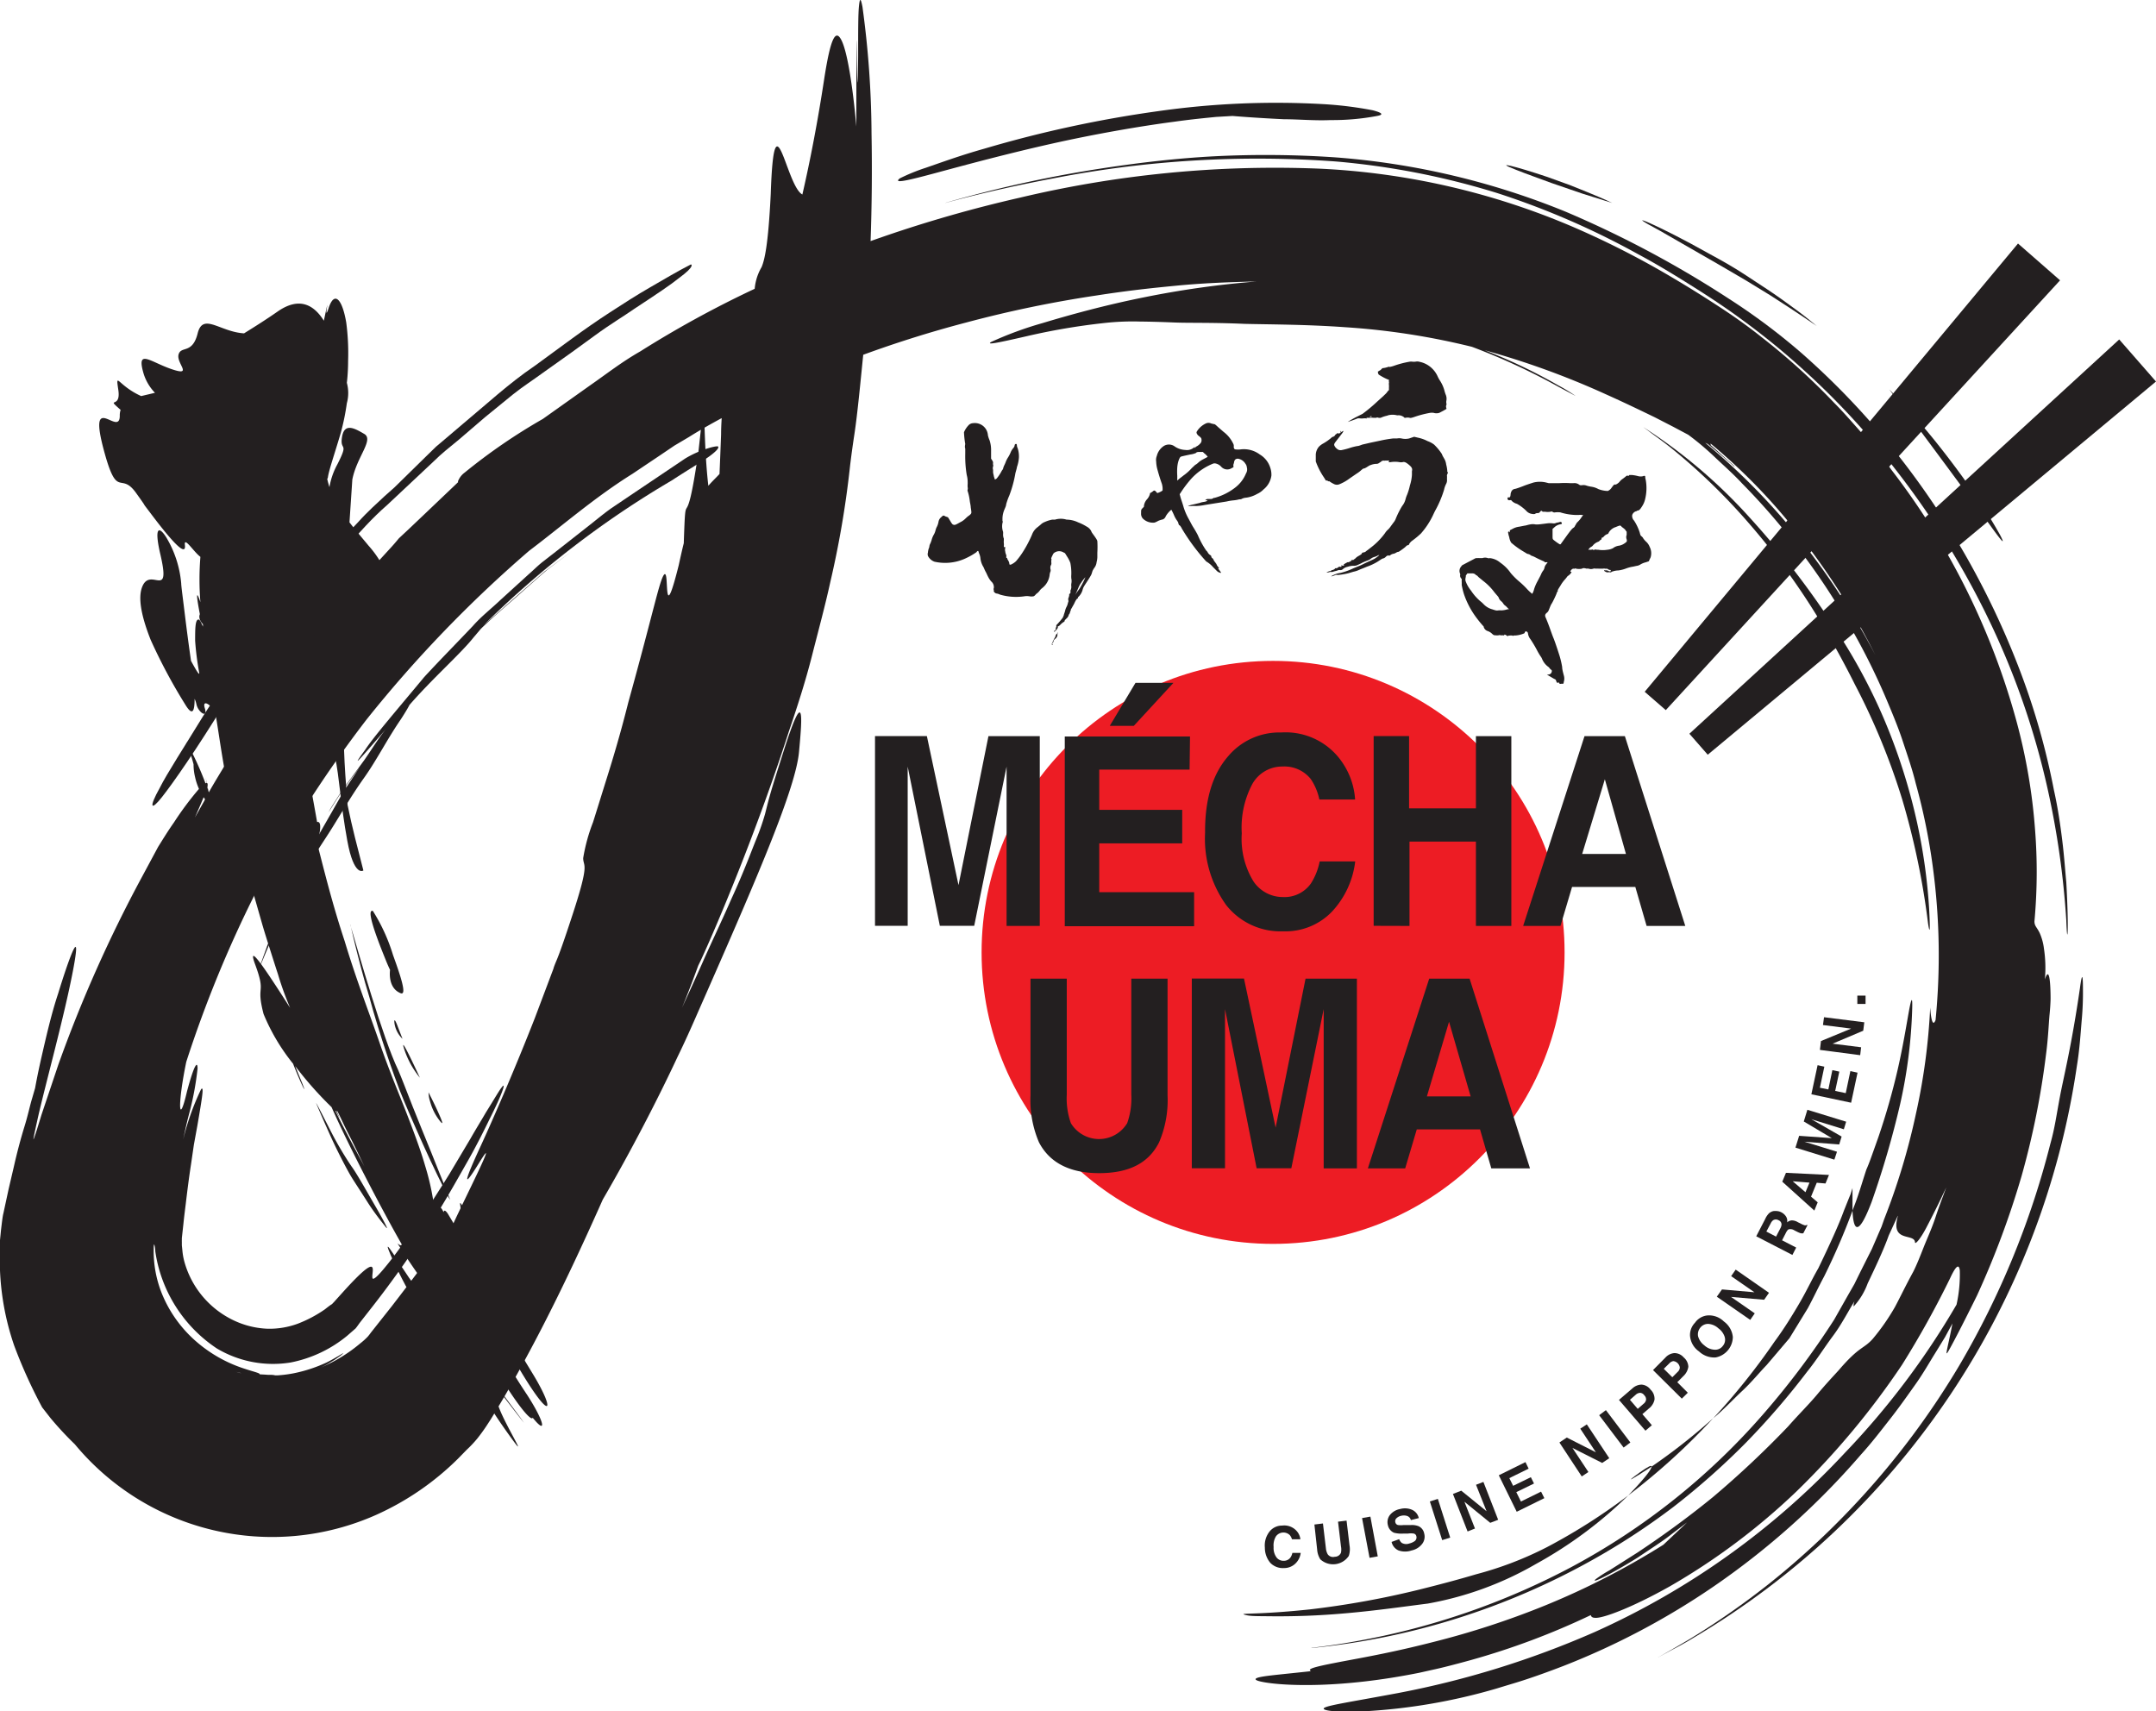 <?xml version="1.0" encoding="UTF-8"?>
<svg xmlns="http://www.w3.org/2000/svg" viewBox="0 0 204.51 162.33"><defs><style>.cls-1{fill:#ed1c24;}.cls-2{fill:#231f20;}</style></defs><g id="Calque_2" data-name="Calque 2"><g id="レイヤー_1" data-name="レイヤー 1"><circle class="cls-1" cx="120.76" cy="90.34" r="27.65"/><path class="cls-2" d="M93.76,69.83h4.87v18H95.48V75.65c0-.35,0-.84,0-1.47s0-1.12,0-1.46l-3.07,15.1H89.15L86.1,72.72c0,.34,0,.83,0,1.46s0,1.12,0,1.47V87.82H83v-18h4.92l3,14.14Z"/><path class="cls-2" d="M112.84,73h-8.57v3.82h7.87V80h-7.87v4.63h9v3.23H101v-18h11.88Z"/><path class="cls-2" d="M116.52,71.71a6.34,6.34,0,0,1,5-2.23,6.49,6.49,0,0,1,5.91,3,7,7,0,0,1,1.11,3.36h-3.39a5.43,5.43,0,0,0-.82-1.95,3.2,3.2,0,0,0-2.68-1.18,3.24,3.24,0,0,0-2.86,1.66,8.82,8.82,0,0,0-1,4.68,7.73,7.73,0,0,0,1.1,4.54,3.35,3.35,0,0,0,2.8,1.5,3.06,3.06,0,0,0,2.66-1.29,6.06,6.06,0,0,0,.83-2.09h3.37a8.41,8.41,0,0,1-2.23,4.79,6.1,6.1,0,0,1-4.58,1.84,6.56,6.56,0,0,1-5.43-2.49,10.79,10.79,0,0,1-2-6.86Q114.27,74.26,116.52,71.71Z"/><path class="cls-2" d="M130.3,87.82v-18h3.36v6.86H140V69.83h3.36v18H140v-8h-6.3v8Z"/><path class="cls-2" d="M150.3,69.83h3.83l5.73,18h-3.67l-1.07-3.7h-6l-1.1,3.7h-3.54ZM150.08,81h4.15l-2-7.08Z"/><path class="cls-2" d="M97.75,92.83h3.44v11a7,7,0,0,0,.39,2.71,3.12,3.12,0,0,0,5.34,0,7,7,0,0,0,.39-2.71v-11h3.44v11.06a10.16,10.16,0,0,1-.8,4.46c-1,2-2.89,2.93-5.69,2.93s-4.71-1-5.71-2.93a10.16,10.16,0,0,1-.8-4.46Z"/><path class="cls-2" d="M123.84,92.83h4.87v18h-3.15V98.65c0-.35,0-.84,0-1.47s0-1.12,0-1.46l-3.07,15.1h-3.29l-3-15.1c0,.34,0,.83,0,1.46s0,1.12,0,1.47v12.17h-3.15v-18H118l3,14.14Z"/><path class="cls-2" d="M135.57,92.83h3.83l5.73,18h-3.67l-1.07-3.7h-6l-1.1,3.7h-3.54ZM135.35,104h4.15l-2.05-7.08Z"/><path class="cls-2" d="M120.47,145.22a1.52,1.52,0,0,1,1.16-.51,1.57,1.57,0,0,1,1.43.59,1.4,1.4,0,0,1,.29.71l-.8,0a1,1,0,0,0-.22-.41.87.87,0,0,0-1.31.15,1.67,1.67,0,0,0-.21,1,1.5,1.5,0,0,0,.29,1,.82.82,0,0,0,.68.3.76.76,0,0,0,.62-.3,1.19,1.19,0,0,0,.19-.45l.79,0a1.67,1.67,0,0,1-.49,1,1.52,1.52,0,0,1-1.08.44,1.66,1.66,0,0,1-1.31-.49,2.23,2.23,0,0,1-.52-1.45A2.13,2.13,0,0,1,120.47,145.22Z"/><path class="cls-2" d="M124.68,144.61l.81-.1.28,2.35a1.43,1.43,0,0,0,.17.57.62.62,0,0,0,.67.24.63.63,0,0,0,.59-.39,1.54,1.54,0,0,0,0-.59l-.28-2.35.81-.1.28,2.35a2,2,0,0,1-.07,1,1.79,1.79,0,0,1-2.7.32,2,2,0,0,1-.3-.93Z"/><path class="cls-2" d="M130.69,147.63l-.78.14L129.2,144l.79-.14Z"/><path class="cls-2" d="M132.72,146a.89.89,0,0,0,.24.35.85.85,0,0,0,.72.06,1.42,1.42,0,0,0,.44-.18.44.44,0,0,0,.23-.51.32.32,0,0,0-.24-.25,1.74,1.74,0,0,0-.56,0h-.43a2.83,2.83,0,0,1-.89-.08,1,1,0,0,1-.58-.72,1.11,1.11,0,0,1,.16-.92,1.59,1.59,0,0,1,1-.61,1.7,1.7,0,0,1,1.1.06,1.12,1.12,0,0,1,.67.8l-.75.19a.55.55,0,0,0-.42-.41,1.05,1.05,0,0,0-.49,0,.91.91,0,0,0-.46.24.38.38,0,0,0-.1.39.33.33,0,0,0,.26.25,2.15,2.15,0,0,0,.53,0h.7a1.73,1.73,0,0,1,.71.11.94.94,0,0,1,.53.68,1.12,1.12,0,0,1-.19,1,1.7,1.7,0,0,1-1,.62,1.9,1.9,0,0,1-1.24,0,1.16,1.16,0,0,1-.66-.81Z"/><path class="cls-2" d="M137.56,145.85l-.76.24-1.17-3.67.76-.24Z"/><path class="cls-2" d="M137.82,141.71l.79-.31,2.4,1.95-1-2.51.7-.27,1.4,3.59-.75.29-2.45-2,1,2.54-.7.28Z"/><path class="cls-2" d="M145,139.31l-1.83.9.36.73,1.68-.82.3.6-1.68.82.44.89,1.91-.94.31.62-2.62,1.29-1.7-3.46,2.53-1.25Z"/><path class="cls-2" d="M147.92,136.83l.7-.47,2.76,1.4-1.48-2.24.62-.41,2.13,3.21-.67.45-2.82-1.42,1.51,2.28-.63.42Z"/><path class="cls-2" d="M154.65,136.83l-.64.48-2.32-3.07.64-.48Z"/><path class="cls-2" d="M156.94,132.77a1.45,1.45,0,0,1-.55.85l-.6.52.9,1.05-.61.52-2.51-2.92,1.26-1.08a1.32,1.32,0,0,1,.88-.37,1.15,1.15,0,0,1,.86.48A1.18,1.18,0,0,1,156.94,132.77Zm-1.37-.65a.65.65,0,0,0-.41.18l-.55.48.74.86.55-.48a.62.62,0,0,0,.24-.38.54.54,0,0,0-.17-.43A.51.51,0,0,0,155.57,132.12Z"/><path class="cls-2" d="M160.15,129.65a1.52,1.52,0,0,1-.48.89l-.57.57,1,1-.57.56-2.73-2.71,1.16-1.17a1.29,1.29,0,0,1,.85-.44,1.16,1.16,0,0,1,.9.41A1.21,1.21,0,0,1,160.15,129.65Zm-1.42-.54a.65.65,0,0,0-.39.22l-.52.51.81.8.51-.51a.59.59,0,0,0,.2-.41.7.7,0,0,0-.61-.61Z"/><path class="cls-2" d="M164.37,126.82a2,2,0,0,1-1.62,1.94,2.1,2.1,0,0,1-1.59-.57,2,2,0,0,1-.85-1.47,1.66,1.66,0,0,1,.47-1.25,1.64,1.64,0,0,1,1.15-.69,2,2,0,0,1,1.59.57A2.07,2.07,0,0,1,164.37,126.82Zm-.77,0A1.61,1.61,0,0,0,163,126a1.56,1.56,0,0,0-.95-.42.93.93,0,0,0-.76.35,1,1,0,0,0-.22.81,1.6,1.6,0,0,0,.59.87,1.56,1.56,0,0,0,1,.42.89.89,0,0,0,.76-.36A.9.9,0,0,0,163.6,126.83Z"/><path class="cls-2" d="M162.85,123l.49-.69,3.08.27-2.21-1.53.43-.62,3.16,2.2-.46.66-3.14-.27,2.25,1.56-.43.62Z"/><path class="cls-2" d="M167.81,115.08a1,1,0,0,1,.4-.2,1.62,1.62,0,0,1,.38,0,1,1,0,0,1,.39.12,1.15,1.15,0,0,1,.42.37.77.77,0,0,1,.12.58.74.74,0,0,1,.45-.19,1.14,1.14,0,0,1,.58.18l.23.11a1.84,1.84,0,0,0,.33.15.29.29,0,0,0,.26,0l.09,0-.41.79-.21,0a2,2,0,0,1-.31-.12l-.32-.16a.68.68,0,0,0-.49-.11c-.11,0-.22.15-.32.35l-.36.7,1.34.69-.36.7-3.43-1.77.85-1.64A1.77,1.77,0,0,1,167.81,115.08Zm-.26,1.74.92.48.4-.77a.9.9,0,0,0,.12-.38.43.43,0,0,0-.28-.4.49.49,0,0,0-.52,0,.78.78,0,0,0-.23.3Z"/><path class="cls-2" d="M169.06,112.09l.35-.84,4.08.2-.33.81-.83-.07-.54,1.32.63.54-.32.78Zm2.2,1,.38-.91-1.59-.13Z"/><path class="cls-2" d="M171.1,106.38l.34-1.11,3.68,1.13-.22.72-2.49-.77-.3-.09-.3-.1,2.88,1.65-.23.75-3.31-.26.3.09.31.09,2.49.77L174,110l-3.69-1.14.35-1.12,3.1.22Z"/><path class="cls-2" d="M173.05,101.18l-.42,2,.8.16.38-1.83.66.14-.39,1.83,1,.21.44-2.09.68.15-.61,2.85-3.77-.8.59-2.76Z"/><path class="cls-2" d="M172.63,99.59l.1-.84,2.86-1.18-2.67-.34.1-.74,3.82.48-.1.8L173.83,99l2.71.34-.09.75Z"/><path class="cls-2" d="M176.18,95.23l0-.79.78,0,0,.79Z"/><path class="cls-2" d="M22.57,83.89l-.36-1.18C22,82,21.72,81,21.46,80c-.53-2-1.08-4.24-1.19-4.87s-.2-.11-.23.68c-.07-.22-.16-.48-.27-.77-.12-.59-.21-1.06-.26-1.29l.19,1.13a29.88,29.88,0,0,0-1.74-4c-.57-.91-.22-.35.15.75.08.26.17.56.25.87a5,5,0,0,0,.14,1.19,5.56,5.56,0,0,0,1.25,2.5,2.52,2.52,0,0,0,.29.29h0a5,5,0,0,0,.33,1.93l.12.23L21,81.13l-.48-2.36a30.59,30.59,0,0,1,1.13,4.86C22,85.46,22.81,84.63,22.57,83.89Z"/><path class="cls-2" d="M27.8,100.9A18.94,18.94,0,0,1,25,96.18c-.76-2.92.3-1.74-.81-4.73-.91-2.49,1.69,1.6,3.33,4.15a28.8,28.8,0,0,1-1.15-3.18c-.21-.64-.47-1.45-.83-2.59-.18-.57-.39-1.22-.62-2l-.75-2.62c-1.1-3.69-1.79-7-2.42-9.91s-.95-5.51-1.34-7.78c-.52-.78-1.2-1.14-1-.4.36,1.09-.62.47-.78-.33a2.27,2.27,0,0,0-.17-.5c0,1.22-.21,1.67-.9.52a51.93,51.93,0,0,1-3.27-6.12c-.79-2-1.21-3.77-.85-4.89.75-2.28,2.88,1.41,1.73-3.39-.56-2.52-.05-2.47.6-1.44a10.21,10.21,0,0,1,1.42,4.38c0,.23.14,1.27.31,2.66s.39,3.11.62,4.68c.48.88.85,1.51.77,1.08a26.16,26.16,0,0,1-.38-3c0-1.11,0-2.05.34-2,.09,0,.23.27.4.67l0-.23c-.52-.55-.29-.95-.29-.95s-.62-3.12.05-1.14a26.68,26.68,0,0,1,0-4.3c-.63-.46-1.58-2-1.47-1.11.15,1.3-1.64-.89-3.11-2.83s0,0-1.53-2.13-1.77.86-3.12-4.31c-1.4-5.44,1.66-.82,1.58-3.09a1.78,1.78,0,0,1,.08-.47c-1.48-1.31.07,0-.22-1.91-.26-1.78-.06-.41,2.17.6l1.31-.31a4.55,4.55,0,0,1-1.06-1.76c-.75-2.5.58-1.18,2.65-.48s.41-.56.65-1.4,1.31,0,1.81-2,2.1-.14,4.4,0c1.05-.65,2.14-1.34,3.2-2.08,2.07-1.43,3.44-.6,4.37.88.74-3.47-.1.49.45-1.19s1.29-.87,1.67,1.34a22.2,22.2,0,0,1,.18,3.68c0,1.16-.12,2.06-.12,2.06a3.66,3.66,0,0,1,0,1.94A22.32,22.32,0,0,1,32.34,41c-.53,1.84-1.17,3.66-1.24,4.31l-.06.13c.06.26.13.52.21.77A6.79,6.79,0,0,1,32,44.05c1.14-2.23.22-1.19.44-2.58s1.17-.86,2.11-.31-.71,2.17-1.13,4.33c0,0-.14,2.12-.27,4.06.61.79,1.24,1.52,1.81,2.21a9.7,9.7,0,0,1,1.42,2.07c.65,1.39.49,2.87-1.24,4.84l.06.55a6.19,6.19,0,0,0-1.13,2.47c-.37,1.16-.66,2.29-.66,2.29l.12.53c.05.31.13.71.18,1.06.09.71,0,1.25-.62.58-1.31-1.38.22-4.81-1.28-1.39s-1.24,4.93-2.11,5.91c-.42.48-.7.12-.87-.32v.34l.31,2.12c.14.79.3,1.63.44,2.39.28,1.53.5,2.78.5,2.78s.66-.31,0,2c.69,2.68,1.45,5.78,2.61,9.28,1.14,3.8,2.38,6.93,3.31,9.64s1.88,4.92,2.61,6.81,1.31,3.46,1.71,4.85a23.83,23.83,0,0,1,.83,3.68c0,.19.52-.18.93.75.06-.42.42.17.42.17L43,116c.29.54.68,1.26,1.11,2,.84,1.42,1.69,2.88,1.76,3s-.25-.06-.63-.24c.33.64.81,1.56,1.34,2.6l1.78,3.18c.59,1,1.11,2,1.53,2.71l.68,1.12c2.25,3.71,1.71,4.74-1.79-1.35-1.08-2-2-3.79-2.63-5.21s-1.06-2.55-1.29-3.23c-.59-.26-1.16-.46-.89,0s1.31,2.48,2.4,4.38,2,3.82,1.87,4.21a.26.26,0,0,1-.13.14c1,1.68,1.89,3,1.89,3,1.69,2.62,1.88,3.85.53,2.17-.1.32-1.09-.67-3.06-3.85-.5-.84-.92-1.64-1.33-2.38l-.51-.45s1.49,2.08,1.14,1.88A28.5,28.5,0,0,1,43.38,124c-.39-1.32.75-.28-1.36-3.46l-.34-.53c.21.59.44,1.31.29,1.27s-.77.68-1.23.27h0l.23.4c.4.54,1,1.38.92,1.41s-.07,0-.13-.06c1.12,2,2.85,4.43,4.33,6.65s3,4.1,3.6,5c.14.18-1.47-1.85-3.46-4.52l-3.06-4.32c-1-1.45-1.92-2.91-2.67-4.05l-.11-.13c-.92-1.31-1.84-2.62-2.69-4,0,0,.38.37.4.09-1.94-3.4-5-9.27-6.65-13a34.45,34.45,0,0,1-3.45-3.9l.71,1.74C29.2,104.15,28.39,102.42,27.8,100.9Zm4,4.45c.69,1.43,1.7,3.31,2.77,5.3-.52-1.06-1-2.1-1.47-3s-.81-1.71-1.11-2.26c0,0,0,.05-.06,0,.52,1.15.22.56-.06,0Z"/><path class="cls-2" d="M37.77,101.5c-1.45-3-3.78-11.18-4.54-13.78,0-.15.14.63.46,1.91s.77,3.08,1.34,4.93c1,3.74,2.45,7.75,2.87,8.83s1.3,3.11,2.22,5.15,1.88,4,2.41,5-.47-1.3-1.61-4.19c-.58-1.44-1.23-3-1.8-4.45S38.09,102.23,37.77,101.5Z"/><path class="cls-2" d="M33.33,110.62a33,33,0,0,1-1.83-3.08c-.62-1.2-1.2-2.37-1.51-2.91-.07-.12.58,1.39,1.33,3.06s1.7,3.44,2,3.93.93,1.44,1.55,2.42,1.35,1.89,1.72,2.35-.22-.66-1-2S33.82,111.27,33.33,110.62Z"/><path class="cls-2" d="M43.66,114.33a6,6,0,0,0,.93,2.65c.81,1.51,3,5.73,4.54,8.15l1.21,2-1.19-2.27L48,122.6c-.41-.84-.84-1.73-1.27-2.6C44.92,116.54,43.45,113.25,43.66,114.33Z"/><path class="cls-2" d="M31.78,71.79c.41,1.9.52,4.43,1.16,7.94s1.53,2.84,1.53,2.84c-.53-2.06-1.08-4.12-1.5-6.21,0,0-.47-5.5-.31-6.63C32.73,68.93,31.43,69.83,31.78,71.79Z"/><path class="cls-2" d="M47.31,133.46a6.59,6.59,0,0,0-1.46-2.05,16.81,16.81,0,0,0-1.92-1.79c.62.79,1.1,1.42,1.31,1.72.92,1.21.45,1.13,2.92,4.6C50.49,139.2,48,135.35,47.31,133.46Z"/><path class="cls-2" d="M43.19,129.45c.27.41.18.2-.07-.3C43.06,129.16,43.07,129.25,43.19,129.45Z"/><path class="cls-2" d="M39.12,122.74a4.44,4.44,0,0,1-.62-.22l1.21,1.63c.71,1,1.64,2.24,2.59,3.4L41.5,126l-.35-.7Z"/><path class="cls-2" d="M43.12,129.15a2.16,2.16,0,0,1,.81.47c-.49-.61-1-1.33-1.63-2.07Z"/><path class="cls-2" d="M39.5,122.14c-1-1.24-1.75-2.61-2.54-3.71-.41-.55-.05.33.43,1.36S38.5,122,38.5,122l.62.79C39.59,122.87,40.07,122.88,39.5,122.14Z"/><path class="cls-2" d="M37,92s-.27,1.7,1,2.21c.63.25,0-1.63-.72-3.62a17.18,17.18,0,0,0-1.91-4.18c-.49-.16-.08,1.24.45,2.68.26.72.56,1.45.78,2S37,92,37,92Z"/><path class="cls-2" d="M37.41,97a2.56,2.56,0,0,0,.77,1.54l-.43-1.11C37.56,96.91,37.37,96.52,37.41,97Z"/><path class="cls-2" d="M38.33,99.48a8.39,8.39,0,0,0,1.5,2.75S37.83,97.88,38.33,99.48Z"/><path class="cls-2" d="M41.68,106.27c.49.64.23,0-.15-.84s-.88-1.81-.88-1.81a2.89,2.89,0,0,0,.14.84A5.09,5.09,0,0,0,41.68,106.27Z"/><path class="cls-2" d="M65,43.49,60.3,46.65,58,48.2c-.81.57-1.6,1.25-2.47,1.92l-2.66,2.09-1.39,1.08c-.47.37-.89.8-1.34,1.19l-2.67,2.43c-.87.83-1.83,1.57-2.61,2.46-1.62,1.71-3.22,3.33-4.62,4.85-2.64,3.18-4.81,5.69-5.6,6.9-1.62,2.21-.26.61,2-2-.67.8-1.32,1.88-2.1,3l-2.14,2.92c-.53.86-1,1.53-1.23,2,.47-.72.91-1.46,1.4-2.17l1.54-2.08L32.64,75c-.47.79-.92,1.61-1.39,2.42-.93,1.64-1.91,3.27-2.64,4.9s-1.54,3.07-2.05,4.36l-1.2,3c-1.51,4.22-.63,1.62,1.5-3.09.5-1.14,1.19-2.33,1.86-3.61l.75-1.23c.44-.81,1.21-1.9,2.06-3.26s1.79-3,3-4.7,2.2-3.68,3.5-5.57c.44-.68.69-1.11.81-1.35v0c2.18-2.51,4.9-4.91,6.06-6.38l.72-.85c1.35-1.31,2.82-2.51,4.21-3.77.71-.62,1.4-1.25,2.13-1.86l2.26-1.71L51.67,54.2l-5.76,5.07a90.16,90.16,0,0,1,17.8-13.69c1.76-1.15,2.92-1.81,3.6-2.31s.9-.79.81-.91S66.46,42.61,65,43.49Z"/><path class="cls-2" d="M139.63,32.9a68.33,68.33,0,0,0-12-1.86c-3.78-.27-7.18-.26-9.58-.32-3.16-.14-5.17-.07-6.65-.13s-2.36-.08-3.28-.09a24.36,24.36,0,0,0-3.46.15,62,62,0,0,0-7.31,1.25c-2.88.66-3.78.83-3.34.54a33.85,33.85,0,0,1,4.87-1.79c2.61-.79,6-1.72,9.65-2.45a89.41,89.41,0,0,1,10.66-1.5c-3.08.07-5.33.18-7.62.4s-4.57.46-7.64.94a111.43,111.43,0,0,0-12.27,2.55A108,108,0,0,0,71,38.33c-1.94,1-3.86,2-5.66,3.13l-1.37.81-1.33.9L60,44.94c-3.59,2.24-6.65,4.92-9.8,7.3a119.64,119.64,0,0,0-15.42,16A113.3,113.3,0,0,0,24.23,84.72a113.2,113.2,0,0,0-6.56,16c-.83,4-.75,6.31.07,2.8.69-2.58,1-2.91,1-2.16a28.35,28.35,0,0,1-.83,4.4c-.22.85-.37,1.54-.54,2.35a24.1,24.1,0,0,1,1.7-4.78c.29-.36.14.61-.35,3.45l-.33,1.81-.27,1.85c-.19,1.23-.35,2.49-.5,3.76-.08.64-.16,1.27-.22,1.87l-.1.91-.05.46,0,.23a.3.3,0,0,0,0,.1c0,.12,0,.24,0,.36l.05.48a6.1,6.1,0,0,0,.17,1,8.74,8.74,0,0,0,4.77,5.67,8.18,8.18,0,0,0,3.19.76,7.81,7.81,0,0,0,2.82-.48,12.1,12.1,0,0,0,2.58-1.37q.26-.21.51-.39c.1-.07.15-.08.21-.16a.94.94,0,0,1,.1-.1l.35-.39.65-.72c3.42-3.76,2.61-1.86,2.67-1.27,0,.28.26.22,1.32-1.09.54-.65,1.26-1.62,2.24-3s2.23-3.27,3.75-5.71l2-3.36c.57-1,1.06-1.78,1.45-2.46.83-1.33,1.28-2.12,1.52-2.41.46-.61,0,.73-1.15,3-.56,1.15-1.26,2.56-2.12,4.07s-1.79,3.18-2.82,4.84a95.74,95.74,0,0,1-6.44,9.23l-.94,1.2c-.12.16-.25.36-.4.54l-.78.68a12.06,12.06,0,0,1-5.38,2.55,10.4,10.4,0,0,1-7-1.33,13.37,13.37,0,0,1-5.84-9.21c0-.37-.09-.61-.09-.65s-.07,0-.06.4a10.76,10.76,0,0,0,.79,4.29,12,12,0,0,0,3.37,4.62,13.06,13.06,0,0,0,4.24,2.4c1.15.39,1.84.51,1.61.63A6.92,6.92,0,0,1,22,130c.27.07.53.19.8.24,1.13.11,2,.12,2.6.17.3,0,.53,0,.69.05l.25,0a11.72,11.72,0,0,0,1.64-.22,13.92,13.92,0,0,0,3-1c.89-.44,1.54-.9,1.59-.88a2.53,2.53,0,0,1-.45.36,4.87,4.87,0,0,1-.69.45,6.58,6.58,0,0,1-1.08.58,14.47,14.47,0,0,0,3.82-2.32,6.24,6.24,0,0,0,.73-.66c.09-.11.18-.22.27-.35l.34-.43,1.64-2.07c2.13-2.76,4.1-5.38,5.85-7.85,1.08-2.37,4.57-9.23,2.4-5.69-1.66,2.69-1.24,1.44.14-1.55S49,101,50.74,96.55l1.76-4.67s0-.09.28-.75.73-1.92,1.54-4.4c1.66-5.07,1-4.44,1-5.34A16.91,16.91,0,0,1,56.25,78c.34-1.07.77-2.47,1.35-4.32s1.27-4.15,2-7.06c1.68-6.06,2.47-9.34,2.91-10.86s.62-1.49.69-1c.14,1-.07,3.84,1.18-1.14.17-.78.32-1.46.48-2.09.21-6.29.11.19,1.39-8.68.45-4.08.51-4.55.55-3.37s.09,4,.39,6.6c.37-.43.72-.75,1.06-1.12q.07-1.64.15-3.75c0-1.42.19-3,.27-4.68.09-1.48.17-2.67.23-3.62s.09-1.67.15-2.18c.1-1,.23-1.23.37-1,.28.53.72,3,1.21,4.83s.64,1.16.71-.45,0-4.19.23-6.18a4.91,4.91,0,0,1,.67-2.59c.27-.64.63-2,.87-6.95.33-9.74,1.45-.75,3,.06.76-3.3,1.45-6.91,2.06-10.89s1.09-4.83,1.64-3.76S80.87,8,81.23,12c0-19.12.06,2.68.17-6.6,0-2.48,0-4.06.08-4.84s.17-.75.33.09a91,91,0,0,1,.86,12,190.19,190.19,0,0,1-.73,20.44c-.33,3.23-.59,6.09-.9,8.13s-.44,3.28-.44,3.28a91.48,91.48,0,0,1-1.84,10.71c-.48,2.21-1.12,4.56-1.74,7S75.64,67,74.83,69.38C71.77,78.89,68,87.79,66.52,91l-.29.6c-.5,1.37-1,2.69-1.54,4,.61-1.34,1.27-2.75,2-4.41s1.66-3.58,2.69-5.93c1.25-2.72,1.88-4.5,2.37-5.69a22.33,22.33,0,0,0,.82-2.36c.27-1.05.36-1.6,1.53-5.23,2.29-7.35,2-4,1.69-.64S72,82.83,67.25,93.64l-.81,1.84c-.51,1.16-1.22,2.82-2.16,4.75-1.81,3.88-4.39,8.9-7.1,13.55-1.92,4.32-3.82,8.38-5.8,12.22-1,1.94-2,3.78-3.05,5.63-.52.92-1.06,1.81-1.6,2.71l-.21.34-.39.6c-.26.39-.55.79-.86,1.18a10.92,10.92,0,0,1-1,1.06l-.82.84a26.31,26.31,0,0,1-7.78,5.34A24.29,24.29,0,0,1,7.1,137a31.34,31.34,0,0,1-2.32-2.5l-.78-1a47.58,47.58,0,0,1-2.65-5.85A25,25,0,0,1,0,118.48l0-.85.09-.91c.07-.57.15-1.33.23-1.62l.5-2.32.5-2.14c.31-1.38.66-2.68,1-3.78s.52-2,.72-2.65l.29-1s.22-1.26.62-3,.91-4,1.55-5.92c1.19-3.88,2.26-6.61,1.42-2.21s-2.61,10.76-3.34,14c-.35,1.6-.53,2.4-.31,1.76.12-.32.33-1,.67-2.11L5.53,101a128.45,128.45,0,0,1,7.91-17.77L15,80.33c.53-.85,1-1.61,1.49-2.3a29.83,29.83,0,0,1,2.42-3.24c1.5-1.5.56.5-.42,2.75L19.36,76c.69-1.37,1.66-2.85,2.61-4.49.5-.81,1-1.68,1.53-2.52s1.17-1.69,1.76-2.56l1.82-2.64c.59-.9,1.32-1.71,2-2.57s1.34-1.68,2-2.51,1.3-1.66,2-2.4l3.89-4.25c.3-.32.58-.65.87-1l.89-.83,1.59-1.51,3.15-3s-.07,0,0-.13a1.83,1.83,0,0,1,.59-.75,54.56,54.56,0,0,1,7.43-5.1l4.49-3.19c1.54-1.07,3-2.22,4.74-3.21a99.9,99.9,0,0,1,10.62-5.83,124.16,124.16,0,0,1,25.36-8.75A104.56,104.56,0,0,1,125.2,16a69.22,69.22,0,0,1,24,5.52,82.46,82.46,0,0,1,9.67,4.95c1.49.88,2.91,1.78,4.29,2.68s2.75,1.88,4,2.88A62.39,62.39,0,0,1,174,38.23c1,1,1.95,2.13,2.89,3.17s1.77,2.12,2.55,3.2a68.64,68.64,0,0,1,11.86,23.9,54.55,54.55,0,0,1,1.73,10.1,51.31,51.31,0,0,1-.05,8.79c0,.47.23.54.51,1.14a5.23,5.23,0,0,1,.39,1.44,12.36,12.36,0,0,1,.09,2.94c.56-1.77.54,1.81.54,1.81s0,.53-.09,1.45-.13,2.25-.34,3.83a77.17,77.17,0,0,1-2.32,11.55,83.22,83.22,0,0,1-4.22,11.32c-1.48,3-2.61,5.16-2.83,5.46s.16-1,.49-2.79l-.7,1.29-.85,1.39c-.6.95-1.18,2-1.94,3.07s-1.53,2.17-2.4,3.28-1.76,2.28-2.78,3.4a73,73,0,0,1-14,12.53A70.86,70.86,0,0,1,148.37,158c-1.94.75-3.54,1.3-4.67,1.64s-1.75.53-1.75.53a55.37,55.37,0,0,1-12.59,2.16c-2.84.12-4.17-.1-3.71-.35s2.72-.59,7-1.39a86.59,86.59,0,0,0,18.59-5.77,73.38,73.38,0,0,0,23.75-17,74.32,74.32,0,0,0,10.6-14.07,13.16,13.16,0,0,0,.31-3.23c-.07-.61-.33-.55-.92.73a89,89,0,0,1-4.56,8.21,74.78,74.78,0,0,1-10,12,62.28,62.28,0,0,1-12,9c-3.64,2.05-6.41,3.07-7.11,3-.26,0-.39-.11-.41-.26a70.26,70.26,0,0,1-11.42,4.28c-1.49.41-2.7.72-3.54.9l-1.3.29c-7.49,1.51-12.76,1.24-14.67.91-1-.17-1.13-.35-.43-.5s2.27-.28,4.82-.56c-.53-.26.82-.52,4.46-1.2,1.81-.34,4.19-.81,7.15-1.57a79.66,79.66,0,0,0,10.54-3.44,72.31,72.31,0,0,0,11.27-5.78l2.25-2.12-1.45,1.1c-.85.68-2.06,1.44-3.21,2.22-2.34,1.47-4.63,2.62-4,2.06a11.52,11.52,0,0,1,1.29-.83l2.6-1.65c2.05-1.35,4.65-3.2,7.22-5.3a91.07,91.07,0,0,0,7.14-6.71c1-1.14,2-2.12,2.78-3.06s1.49-1.69,2-2.25c2-2.34,2.36-2,3.25-3a20.5,20.5,0,0,0,2.09-3c.47-.87,1-2,1.74-3.35.35-.69.66-1.49,1-2.35s.78-1.8,1.13-2.87.68-1.88,1-2.78c-.61,1.33-1.34,2.77-1.89,3.82s-1.06,1.64-1.07,1.38c-.05-.9-2.35.07-1.63-2.47v-.05l-.86,1.87c-.5,1.41-1.34,3.16-2,4.55a6.57,6.57,0,0,1-1.33,2.19,1,1,0,0,1,.09-.52c-.66,1.07-1.25,2.24-2.05,3.31s-1.53,2.25-2.44,3.38a72.16,72.16,0,0,1-5.82,6.75,69.53,69.53,0,0,1-6.9,6.11,65.49,65.49,0,0,1-7.64,5,68,68,0,0,1-26.62,8.36c-.52,0,2.19-.16,6.82-1.16a69.27,69.27,0,0,0,17.7-6.47,64.28,64.28,0,0,0,18.25-14.51,76.7,76.7,0,0,0,6.76-9l1.29-2.28.63-1.1.56-1.14,1.1-2.19c.32-.73.62-1.44.92-2.12l.24-.69a63.39,63.39,0,0,0,3-9.93,59.35,59.35,0,0,0,1.37-10.16s.12,2.17.51,1.19a62.66,62.66,0,0,0-.25-14.45,58.64,58.64,0,0,0-1.63-8c-.33-1.36-.8-2.69-1.23-4s-1-2.67-1.56-4a63.09,63.09,0,0,0-3.88-7.65,64.14,64.14,0,0,0-4.69-6.93,62.54,62.54,0,0,0-5.11-5.87c-.84-.91-1.74-1.69-2.58-2.49s-1.69-1.51-2.53-2.13l-1.43-.76L157,39.6c-1.36-.66-3-1.45-4.72-2.22a77.94,77.94,0,0,0-11.46-4.16,51.06,51.06,0,0,1,7,3.34,17.33,17.33,0,0,1,1.64,1l-1.61-.86A62.07,62.07,0,0,0,139.63,32.9ZM161.75,42a62,62,0,0,1,8.31,8.32,68.49,68.49,0,0,1,7.83,11.82,66.2,66.2,0,0,0-8-12.35,55,55,0,0,0-7.67-7.75c.1.12.08.17,0,.14,1,.86,1.62,1.46,2,1.77s.37.37.23.25S163.07,43,162,42.12Z"/><path class="cls-2" d="M164,28.34a99.49,99.49,0,0,0-15.49-8.26,71.93,71.93,0,0,0-21.94-5.16,97.18,97.18,0,0,0-11.3-.1c-3.66.19-7.14.61-10.34,1.09a117.56,117.56,0,0,0-15.18,3.31c-.77.25,3.28-1,10.11-2.29a101.39,101.39,0,0,1,26.89-1.61,72.61,72.61,0,0,1,15.29,3,75.45,75.45,0,0,1,13.34,5.79c2,1.07,3.77,2.17,5.42,3.21s3.15,2.05,4.5,3.05a68.77,68.77,0,0,1,5.76,4.7,71.28,71.28,0,0,1,8.6,9.28,78.53,78.53,0,0,1,9,14.45,73.9,73.9,0,0,1,5.58,16.08A80.73,80.73,0,0,1,196,87.29c.1,2.84.26,1,0-3.61-.11-1.15-.2-2.48-.38-3.94s-.41-3.08-.79-4.78a67.93,67.93,0,0,0-3.15-11.15,77.86,77.86,0,0,0-12.89-22.19,72.16,72.16,0,0,0-7.94-8.16A59.79,59.79,0,0,0,164,28.34Z"/><path class="cls-2" d="M175,61.07a80.47,80.47,0,0,0-9-11.94,49.79,49.79,0,0,0-10.07-8.58c-.13-.08.17.12.67.5s1.32.94,2.28,1.74a57.85,57.85,0,0,1,7,6.83,66.69,66.69,0,0,1,6.59,9c1.73,2.86,2.95,5.25,3.48,6.31a64.21,64.21,0,0,1,4.49,10.91,72.63,72.63,0,0,1,2.45,11.77c.19,1.19.2.47.1-1.41A53.21,53.21,0,0,0,181.84,78a55.93,55.93,0,0,0-3.17-9.89A53.25,53.25,0,0,0,175,61.07Z"/><path class="cls-2" d="M197.3,93.7c-.81,5.59-1.55,8.44-1.91,10.36s-.47,2.89-.9,4.43a80.44,80.44,0,0,1-8.66,21.07,76.41,76.41,0,0,1-18,20.65,75,75,0,0,1-7.54,5.26c-1.94,1.15-3.08,1.78-3.08,1.78l.89-.48c.57-.32,1.44-.74,2.48-1.38A75.77,75.77,0,0,0,197,101.15c.28-1.7.36-3.21.47-4.45a28.21,28.21,0,0,0,.11-2.92C197.58,92.41,197.49,92.26,197.3,93.7Z"/><path class="cls-2" d="M21.4,66.59l2.31-3.45L25,61.33l1.4-1.8c1-1.21,2-2.46,3-3.77s2.27-2.52,3.46-3.86,2.42-2.74,3.87-4l4.39-4.12c.74-.74,1.57-1.39,2.41-2.08L46,39.58l2.65-2.16c.91-.73,1.91-1.37,2.88-2.08,1.9-1.34,3.53-2.51,4.93-3.54s2.7-1.8,3.73-2.52c2.1-1.38,3.42-2.26,4.21-2.9,1.62-1.19,1.14-1.3,1.14-1.3-1.32.67-2.59,1.44-3.88,2.18s-2.54,1.55-3.79,2.36-2.45,1.65-3.63,2.51l-3.54,2.59c-2.42,1.64-4.58,3.65-6.83,5.52l-1.67,1.42-.84.71-.79.77-3.14,3.08-1,.89c-.6.57-1.51,1.36-2.49,2.45-2,2.15-4.78,4.94-7.31,8.25-1.31,1.62-2.67,3.25-3.83,5s-2.39,3.32-3.38,4.87c-1.93,3.15-3.59,5.7-4.27,7.06-1.05,1.88-.85,2.22.22.86S18.54,71.24,21.4,66.59Z"/><path class="cls-2" d="M135.43,152.11a31.42,31.42,0,0,0,10.27-3.76,40.1,40.1,0,0,0,8.75-6.5,56,56,0,0,1-7.68,4.89,33.11,33.11,0,0,1-6.75,2.59c-1.31.39-3,.86-5.46,1.47a83.82,83.82,0,0,1-10.3,1.86c-4.27.45-6.15.37-6.32.45.09,0-.15,0,.29.1s1.08.09,2,.1a71.37,71.37,0,0,0,7.41-.28C130.45,152.79,133.29,152.38,135.43,152.11Z"/><path class="cls-2" d="M155.57,139.65c-1.62,1.17-.81.71,1.09-.53C156.67,138.94,156.34,139.11,155.57,139.65Z"/><path class="cls-2" d="M175.72,114.85c0-.51,0-1,0-1.45v-.7l-.18.57c-.15.36-.36.89-.63,1.56-.49,1.36-1.36,3.25-2.43,5.47-.58,1-1.14,2.21-1.83,3.38s-1.42,2.36-2.33,3.59a63.5,63.5,0,0,1-5.81,7.26c1-.82,1.87-1.77,2.76-2.6s1.62-1.74,2.31-2.45l2.16-2.54,1.75-2.86c.54-1,1-2,1.54-3A65.23,65.23,0,0,0,175.72,114.85Z"/><path class="cls-2" d="M156.66,139.12c0,.28-.82,1.3-2.21,2.73a61.83,61.83,0,0,0,8.05-7.32A56.59,56.59,0,0,1,156.66,139.12Z"/><path class="cls-2" d="M177.54,114a87.29,87.29,0,0,0,2.71-9.31,47.15,47.15,0,0,0,1.13-8.87c.05-1.42-.08-1.14-.3.06s-.55,3.3-1.07,5.56a65.1,65.1,0,0,1-1.84,6.44c-.32.9-.59,1.67-.79,2.21s-.34.84-.34.84c-.43,1.29-.79,2.61-1.32,3.88C175.79,116.4,176.13,117.7,177.54,114Z"/><path class="cls-2" d="M116.91,11s2.11.18,4.87.31c1.38,0,2.92.15,4.45.08a22.69,22.69,0,0,0,4.39-.39c.68-.12.48-.31-.41-.54a35.51,35.51,0,0,0-4.48-.57,79.3,79.3,0,0,0-15.92.66A112.83,112.83,0,0,0,93.38,14.1c-2.28.64-4.18,1.34-5.58,1.82a18.14,18.14,0,0,0-2.45,1c-.69.55.85.18,3.59-.56s6.68-1.8,10.78-2.72,8.36-1.66,11.64-2.09c1.63-.23,3-.36,4-.46Z"/><path class="cls-2" d="M143.81,16.11c1.15.46,2.3.85,3.36,1.25l2.91,1,2.84.89s-.81-.4-2-.88c-.6-.24-1.27-.53-2-.81l-2.19-.79C143.85,15.8,141.51,15.21,143.81,16.11Z"/><path class="cls-2" d="M157.48,21.9l5.67,3.26,2.48,1.45L167.9,28c2.75,1.76,4.44,2.93,4.44,2.93l-.9-.73c-.56-.46-1.41-1.07-2.39-1.78s-2.17-1.46-3.37-2.26-2.37-1.45-3.57-2.1C157.39,21.39,153.38,19.72,157.48,21.9Z"/><path class="cls-2" d="M188.76,49.8c1.3,1.82,1.45,1.88.94.91a53.06,53.06,0,0,0-3.2-5c-1.5-2.09-3.25-4.34-4.73-6-.73-.83-1.35-1.54-1.82-2l-.74-.77L182,40.65C183.75,43,186.12,46.2,188.76,49.8Z"/><polygon class="cls-2" points="158.01 67.36 156.01 65.62 191.42 23.1 195.41 26.59 158.01 67.36"/><polygon class="cls-2" points="160.25 69.6 161.99 71.59 204.51 36.19 201.02 32.2 160.25 69.6"/><polygon class="cls-2" points="107.71 64.77 105.27 68.85 107.55 68.85 111.31 64.77 107.71 64.77"/><path class="cls-2" d="M92.31,40.14a1.24,1.24,0,0,1,1.4,1.15,2.7,2.7,0,0,0,.16.48,3,3,0,0,1,.14,1c0,.1,0,.31,0,.47v.26l.1.16a.41.41,0,0,1,.09.23.58.58,0,0,0,0,.19.24.24,0,0,1,0,.17.51.51,0,0,0,0,.32c0,.07,0,.17,0,.24a1.77,1.77,0,0,0,.06.28c0,.09.07.25.08.3s0,.16.2,0a3.89,3.89,0,0,0,.43-.63,1.51,1.51,0,0,1,.09-.16.39.39,0,0,0,.09-.15,1.47,1.47,0,0,1,.11-.31,2.84,2.84,0,0,0,.14-.32,2.39,2.39,0,0,1,.23-.45,3,3,0,0,0,.22-.42,1.42,1.42,0,0,1,.28-.46.66.66,0,0,0,.11-.2c0-.14.08-.18.13-.18s.08,0,.09.15a.66.66,0,0,0,.07.25,2.49,2.49,0,0,1,.12.9,3.35,3.35,0,0,1-.19.9c0,.08-.08.34-.14.56A11.3,11.3,0,0,1,95.74,47a5.89,5.89,0,0,0-.3.84c0,.14-.11.36-.15.46a2.32,2.32,0,0,0-.2.86c0,.06,0,.18,0,.23a.25.25,0,0,1,0,.22,1.59,1.59,0,0,0,.06.84,1.64,1.64,0,0,1,0,.23,1,1,0,0,0,.07.41s0,.09,0,.15a1.55,1.55,0,0,0,0,.29,1.05,1.05,0,0,1,0,.26v.1l.07,0c.06,0,.06,0,.07.06a.65.65,0,0,0,0,.39c0,.11.07.25.09.32s0,.16,0,.2,0,.08.09.06,0,0,0,0,0,.1,0,.08,0,0,0,0,0,0,0-.05V53l.09.16a.77.77,0,0,1,.11.27c0,.07,0,.12.06.13s0,0,.08,0a1.71,1.71,0,0,0,.49-.32,7.47,7.47,0,0,0,.73-1,11.33,11.33,0,0,0,.79-1.52,1.54,1.54,0,0,1,.55-.73c.11-.09.25-.2.32-.27a1.1,1.1,0,0,1,.33-.2,3.12,3.12,0,0,1,.72-.23l.26,0a1.89,1.89,0,0,1,1.1,0,2.58,2.58,0,0,1,1.1.26,4.47,4.47,0,0,1,.79.39,1,1,0,0,1,.46.46c0,.07.18.29.32.49s.25.37.25.45a9.1,9.1,0,0,1,0,1.08c0,.19,0,.39,0,.44a2,2,0,0,1-.07.46,1.06,1.06,0,0,1-.22.55,2.38,2.38,0,0,0-.17.29,1.87,1.87,0,0,1-.07.22c0,.14-.49.85-.68,1.15a1.4,1.4,0,0,0-.2.46,1.47,1.47,0,0,1-.33.57c-.09.08-.12.12-.1.14s0,.05-.06.08-.16.18-.26.4-.15.27-.21.39-.15.24-.15.27,0,.07,0,.08a.35.35,0,0,0-.07.14.34.34,0,0,1-.07.18.3.3,0,0,0-.07.15.67.67,0,0,1-.2.28c-.1.11-.2.19-.17.2s0,.08-.14.16a1.64,1.64,0,0,0-.25.21.74.74,0,0,1-.19.16c-.07,0-.09.06-.07.1s0,.07,0,.08a.12.12,0,0,0-.07.07.07.07,0,0,1,0,0s0,0,0,0a.41.41,0,0,1-.1.14c-.15.14-.17.16-.19.12s0-.05.09-.11.08-.08.07-.1,0,0,0-.07.09-.24.06-.25,0,0,0-.08a7.89,7.89,0,0,0,.65-.76c.07-.1.24-.43.59-1.12a1.15,1.15,0,0,1,.15-.27,3,3,0,0,0,.31-.53,3.68,3.68,0,0,1,.39-.63,2.34,2.34,0,0,0,.24-.38,6.29,6.29,0,0,0,.43-.86,3.7,3.7,0,0,0-.4.52,2.4,2.4,0,0,0-.22.37A28.84,28.84,0,0,1,101,58.44c-.18.27-.37.56-.39.61a2.08,2.08,0,0,1-.32.39c0,.06,0,0,0,0a4,4,0,0,1,.41-.64c.09-.11.12-.15.11-.2a1.44,1.44,0,0,1,.09-.21c0-.07.09-.29.13-.44a1.49,1.49,0,0,1,.15-.41,1.18,1.18,0,0,0,.1-.27,1.81,1.81,0,0,1,.06-.2.21.21,0,0,0,0-.12.45.45,0,0,1,0-.21,1,1,0,0,0,.08-.26c0-.08,0-.12,0-.13a.19.19,0,0,0,.12-.23c0-.05,0-.1,0-.11a.71.71,0,0,0,.08-.39,1,1,0,0,1,0-.25,1.18,1.18,0,0,0,0-.5,2.26,2.26,0,0,1,0-.37,4.91,4.91,0,0,0-.09-1.1,2.81,2.81,0,0,0-.26-.53l-.25-.4-.14-.07a.79.79,0,0,0-.82,0,.42.42,0,0,0-.2.23c-.11.22-.18.37-.13.39s0,0,0,.1a1.17,1.17,0,0,0,0,.29.38.38,0,0,1-.07.25.7.7,0,0,0,0,.39c0,.07,0,.11,0,.12a1.16,1.16,0,0,0-.1.4,1.88,1.88,0,0,1-.41.93,2.07,2.07,0,0,1-.3.29,1.08,1.08,0,0,0-.24.25,1.4,1.4,0,0,1-.32.3s0,0-.08.09-.08.08-.16.13a1.08,1.08,0,0,1-.42,0,1.47,1.47,0,0,0-.45,0,5.45,5.45,0,0,1-2.33-.16,1.05,1.05,0,0,0-.3-.1c-.13,0-.27-.15-.28-.2a.15.15,0,0,1,0-.09s0-.07,0-.07-.06,0,0-.16a.7.7,0,0,0-.24-.62,2,2,0,0,1-.28-.41c-.1-.18-.19-.41-.24-.49s-.14-.28-.21-.45a2,2,0,0,1-.3-.84,1.36,1.36,0,0,0-.12-.46c-.05-.13-.07-.25-.1-.25s-.08,0-.16.12a6.69,6.69,0,0,1-1.15.64,4.61,4.61,0,0,1-2.83.26,1.12,1.12,0,0,1-.62-.55.56.56,0,0,1,0-.32,1.64,1.64,0,0,1,.07-.36.68.68,0,0,0,.07-.25.76.76,0,0,1,.1-.27l.1-.27a2,2,0,0,1,.22-.55,1.47,1.47,0,0,0,.14-.33,3,3,0,0,1,.1-.32,1.73,1.73,0,0,0,.21-.6.71.71,0,0,1,.26-.41c.15-.15.2-.18.33-.1a.66.66,0,0,0,.21.08l.1.05.18.29c.18.31.23.38.35.41s.2,0,.6-.23a1.85,1.85,0,0,0,.52-.36,2.91,2.91,0,0,1,.27-.24,1,1,0,0,0,.23-.19c.08-.1.08-.13,0-.64,0-.17-.07-.43-.09-.6a4.93,4.93,0,0,0-.2-.93.19.19,0,0,1,0-.15.46.46,0,0,0,0-.21,1.86,1.86,0,0,1,0-.34c0-.28,0-.5-.09-.84a10.85,10.85,0,0,1-.14-2c0-.4,0-.42,0-.48s-.07-.11,0-.45A8.71,8.71,0,0,1,91.44,41a2.2,2.2,0,0,1,.42-.65A.62.62,0,0,1,92.31,40.14Zm8,19.81a.19.19,0,0,1,0,.19.1.1,0,0,0,0,.1.57.57,0,0,1-.23.37c-.1.09-.13.13-.14.19a.5.5,0,0,1-.09.21c-.06.07-.07.1,0,.14s0,.07-.06,0-.06,0,0-.1.05-.13.08-.21.1-.19.13-.26a1.26,1.26,0,0,0,.13-.26.32.32,0,0,1,.12-.2.38.38,0,0,0,.11-.12C100.31,60,100.34,59.91,100.36,60Z"/><path class="cls-2" d="M114.89,40.17l.26.06c.09,0,.14.05.38.27l.54.47a3,3,0,0,1,.9,1.1.46.46,0,0,1,.06.29.3.3,0,0,0,.1.26,2.08,2.08,0,0,0,.62,0,2.53,2.53,0,0,1,1.75.49,2.23,2.23,0,0,1,1,1.28,2,2,0,0,1,.1.73,2.05,2.05,0,0,1-.75,1.31,1.93,1.93,0,0,1-.6.42,2.85,2.85,0,0,1-1.06.36,1,1,0,0,0-.36.09.38.38,0,0,1-.26.06s0,0,0,0,0,0,0,0a3.07,3.07,0,0,1-.55.1,4.94,4.94,0,0,0-.67.11l-2.07.33a4.84,4.84,0,0,1-.89.1,1.34,1.34,0,0,0-.34,0,3,3,0,0,1-.34,0c-.07,0,.17-.09.57-.17l.46-.11c.06,0,.13-.06.38-.1s.31-.06.37-.11l.06-.06-.23,0,.06-.05a.41.41,0,0,1,.15-.07c.07,0,.14,0,.14,0s0,0,0,0,0,0,.06,0,.09,0,.16,0,.26-.09.21-.1,0,0,.09,0a5.55,5.55,0,0,0,2-1,3.23,3.23,0,0,0,1-1.32.72.72,0,0,0,.08-.58.64.64,0,0,0-.14-.35,1,1,0,0,0-.7-.47c-.21,0-.33.09-.37.33a1.05,1.05,0,0,1-.06.21.52.52,0,0,0,0,.18c0,.09,0,.09,0,.1a.41.41,0,0,0-.15.07,1.72,1.72,0,0,1-.19.09.77.77,0,0,1-.83-.23,1,1,0,0,0-.5-.29.44.44,0,0,0-.24,0A5.67,5.67,0,0,0,113,45.41a10.73,10.73,0,0,0-1,1.32l-.1.15.09.33c.05.18.19.56.28.89a5.73,5.73,0,0,0,.45,1.06c.15.27.33.63.45.82s.32.52.45.78a8.26,8.26,0,0,0,.81,1.48.43.43,0,0,1,.14.18.75.75,0,0,0,.27.26.16.16,0,0,1,.06.11.19.19,0,0,0,.09.15.33.33,0,0,1,.13.18.94.94,0,0,0,.18.25c0,.06.08.1.08.12a.85.85,0,0,0,.2.32c.08.06.06.08,0,.08s0,.07.12.24.14.2.12.21,0,0,0,0-.24,0-.44-.23l-.3-.3a2.51,2.51,0,0,0-.66-.55,19.24,19.24,0,0,1-2.32-3.13,1,1,0,0,0-.2-.3c-.08,0-.11-.14-.15-.29a2.64,2.64,0,0,0-.15-.23,2.55,2.55,0,0,1-.24-.45,5.46,5.46,0,0,0-.25-.51,2.19,2.19,0,0,0-.53.62.55.55,0,0,1-.2.26.49.49,0,0,1-.17.06,2.42,2.42,0,0,0-.35.12,1.94,1.94,0,0,1-.34.16,1.35,1.35,0,0,1-1.12-.39.67.67,0,0,1-.16-.5c0-.32,0-.34.14-.48s.14-.13.13-.22a1.15,1.15,0,0,1,.3-.63,1.21,1.21,0,0,0,.27-.51c0-.05,0-.08.1-.11l.16-.11a.59.59,0,0,1,.13-.09c.07,0,.17.07.22.15s.08.08.13.08a2.09,2.09,0,0,0,.4-.19l.06-.06,0-.22a1.93,1.93,0,0,0-.07-.4c-.12-.33-.27-.8-.41-1.31a3.24,3.24,0,0,1-.13-.8,1,1,0,0,1,.06-.53,1.58,1.58,0,0,1,.6-.9.92.92,0,0,1,1.1,0,1.9,1.9,0,0,0,1,.33,1,1,0,0,0,.77-.19l.13-.09v.11l.06-.07s.06-.08.08-.08a1.09,1.09,0,0,0,.37-.28.43.43,0,0,0,.13-.38c0-.14-.07-.2-.23-.33a.58.58,0,0,1-.24-.31c0-.09,0-.09.1-.24a2,2,0,0,1,.8-.66A.59.59,0,0,1,114.89,40.17Zm-.79,2.7-.24,0c-.23,0-.34,0-.42.1a1.89,1.89,0,0,1-.53.14c-.88.19-.88.19-.94.24s-.25.38-.3,1a5.87,5.87,0,0,0,0,.77l0,.36,0,.11.14-.13c.08-.08.29-.22.43-.34a4.75,4.75,0,0,0,.81-.72l.32-.3a1.37,1.37,0,0,0,.33-.25,2.18,2.18,0,0,1,.42-.28l.34-.18.1-.06-.08-.1a1.56,1.56,0,0,0-.26-.24Z"/><path class="cls-2" d="M134.14,41.43l.38.09a3.47,3.47,0,0,1,.89.32,2.27,2.27,0,0,1,.62.33,5,5,0,0,1,.75.91c0,.05.1.23.18.37a1.44,1.44,0,0,1,.22.61,3.18,3.18,0,0,1,.1.54c0,.09,0,.19.05.19s0,0,0,.07-.05.1-.07.19,0,.14,0,.14,0,0,0,.09a2.77,2.77,0,0,0,0,.29.72.72,0,0,1-.07.3,2.19,2.19,0,0,0-.21.58,10,10,0,0,1-.8,1.91c-.13.23-.25.52-.33.67a7.43,7.43,0,0,1-1.06,1.57,7.94,7.94,0,0,1-.82.68,1,1,0,0,0-.32.36c0,.06-.06.07-.08.07s-.1,0-.22.13-.64.49-.68.5a.06.06,0,0,1-.06,0s0,0-.16.07a.67.67,0,0,1-.29.12.61.61,0,0,0-.32.17s0,0-.06,0-.06,0-.17,0a.66.66,0,0,0-.18.14.52.52,0,0,1-.22.13c-.1,0-.34.19-.54.31a5.12,5.12,0,0,1-1,.47c-.42.18-.49.19-.78.32a2.26,2.26,0,0,1-.5.16l-.47.14a6.32,6.32,0,0,1-1,.17.63.63,0,0,0-.24,0c-.16.08-.41.16-.4.11a3.22,3.22,0,0,1,.58-.25l.31-.06a6.2,6.2,0,0,0,1.2-.43l.59-.24c.18-.07.42-.2.55-.26l.5-.23c.13-.06.29-.13.37-.18a2.58,2.58,0,0,0,.46-.35s-.1,0-.21.08a1.64,1.64,0,0,1-.3.11,1,1,0,0,0-.35.2,1.39,1.39,0,0,1-.32.15c-.15.06-.33.13-.44.19a4.09,4.09,0,0,1-.42.2.78.78,0,0,1-.37.09,1.6,1.6,0,0,0-.58.09,1,1,0,0,0-.44.2.36.36,0,0,1-.27.12.72.72,0,0,0-.19,0,1.32,1.32,0,0,1-.28.09,1.92,1.92,0,0,0-.27.08l-.19,0c-.07,0-.18.05-.25.05s-.13,0-.14,0,.29-.14.33-.13a.12.12,0,0,0,.14-.08s0,0,0,0a.62.62,0,0,0,.33-.13c0-.06.07-.07.11-.06s.12,0,.26-.13a.27.27,0,0,1,.16,0c.07,0,.12,0,.09-.12s0,0,.09,0,.1,0,.08,0,0,0,0,0,0,0,0,0,0,0,.06,0,0-.07,0-.06-.08,0,.07-.1.21-.11.27-.16l.1,0s0,0,0,0,0,0,0,0,0,0,0,0,.06,0,.11-.06a.16.16,0,0,0,.13-.06c.08-.07.09-.09,0-.09l-.07,0h0a.22.22,0,0,1,.14,0s.1,0,.1,0a.08.08,0,0,1,.08,0s0,0,0,0,0-.06.09-.09a.68.68,0,0,0,.12-.11,1.34,1.34,0,0,1,.31-.21c.22-.13.25-.17.26-.21s0-.07.16-.1a.42.42,0,0,0,.27-.14c.08-.05.26-.19.37-.28a6.59,6.59,0,0,0,1.39-1.4,1.57,1.57,0,0,1,.33-.38,2.26,2.26,0,0,0,.23-.29l.25-.34a1.28,1.28,0,0,0,.23-.4A8.42,8.42,0,0,1,133,48a1.67,1.67,0,0,0,.33-.67,2.79,2.79,0,0,1,.15-.42,5.54,5.54,0,0,0,.26-.87,4,4,0,0,0,.19-1c0-.14,0-.29,0-.34.06-.24,0-.37-.27-.6s-.45-.32-.61-.26a1,1,0,0,1-.29,0,2.53,2.53,0,0,0-.87,0l-.19,0,.06-.07,0-.08-.07,0-.18,0c-.07,0-.07,0-.06,0s0,0-.07,0a.12.12,0,0,1-.1,0s-.22,0-.27.1l-.2.13a.39.39,0,0,1-.25.08,1.53,1.53,0,0,0-.56.12c-.06,0-.22.11-.38.21s-.29.13-.28.11-.09.05-.2.14a2.74,2.74,0,0,1-.46.35l-.67.46a4.14,4.14,0,0,1-1,.56.63.63,0,0,1-.52-.06,2.45,2.45,0,0,1-.38-.23.16.16,0,0,0-.11,0l-.09-.07a.16.16,0,0,0-.11,0,.1.1,0,0,1-.07-.07l-.15-.24a6.71,6.71,0,0,1-.77-1.51c0-.07,0-.45,0-.66a1.26,1.26,0,0,1,.3-.74,1.72,1.72,0,0,1,.42-.31,5,5,0,0,0,.73-.51c.06-.06.12-.11.15-.11a.19.19,0,0,0,.16-.1s0,0,0,0,.06,0,.07,0,0,0,0-.06.06-.05.12-.11.09-.09.18-.07a.11.11,0,0,0,.13,0,1.17,1.17,0,0,1,.38-.23h0l-.08.15c-.08.12-.38.5-.58.76s-.25.33-.23.45a.76.76,0,0,0,.26.34.5.5,0,0,0,.46.12,6.56,6.56,0,0,0,.82-.22,5.54,5.54,0,0,1,.65-.16c.16,0,.39-.12.52-.15s.44-.1.69-.16l1-.21a11.52,11.52,0,0,1,1.19-.2l.37,0a1.12,1.12,0,0,1,.42,0,1.61,1.61,0,0,0,.73,0Zm-7-.53a.34.34,0,0,1,0,.11s0,0,0,0,.07-.08.07-.1S127.13,40.88,127.13,40.9Zm7.56-6.57a2.37,2.37,0,0,1,1.09.57,2.42,2.42,0,0,1,.56.76,3.14,3.14,0,0,0,.25.46A3.33,3.33,0,0,1,137,37a3.69,3.69,0,0,0,.13.42,1,1,0,0,1,.07.58.71.71,0,0,0,0,.27.23.23,0,0,1,0,.14.35.35,0,0,0,0,.3l0,.08-.27.16-.4.21a.92.92,0,0,1-.55,0,1.27,1.27,0,0,0-.32,0,9.88,9.88,0,0,0-1.56.41c-.28.09-.32.08-.39.06a.8.8,0,0,0-.38,0l-.1,0-.06-.06a.83.83,0,0,0-.51-.18.62.62,0,0,1-.16,0,1.75,1.75,0,0,0-.82,0,.66.66,0,0,1-.15.05,2.84,2.84,0,0,0-.56.19.71.71,0,0,1-.21,0,.23.23,0,0,0-.22,0h-.07s-.05,0-.05,0,0,0-.15,0a1.25,1.25,0,0,0-.31,0c-.15,0-.17,0-.21,0l-.06,0,.06,0c.05,0,.05,0,0,0s-.1,0-.12,0,0,0,0,0,0,0,0,.05-.06,0-.09,0,0,0-.16,0a1.51,1.51,0,0,1-.44,0s0,0,0,0,0,0-.07,0h-.07l-.23.09c-.18.07-.64.23-.73.25a11,11,0,0,1,1-.56l.4-.2a15.19,15.19,0,0,0,1.4-1.17l.6-.54c.09-.1.24-.22.31-.32s.17-.22.2-.23,0,0,0-.09,0-.09,0-.14a1.69,1.69,0,0,0,0-.25.86.86,0,0,1,0-.21.16.16,0,0,0,0-.1.16.16,0,0,1,0-.12c0-.07,0-.08-.09-.09a5.17,5.17,0,0,1-.88-.47.41.41,0,0,1-.07-.3s.06,0,.11-.06a.48.48,0,0,0,.22-.16c.06-.05.09-.09.12-.09a1.93,1.93,0,0,0,.49-.11c.07,0,.13-.06.15,0a2.72,2.72,0,0,0,.45-.12,8.87,8.87,0,0,1,1.46-.38.88.88,0,0,1,.28,0,2.54,2.54,0,0,0,.26,0A.82.82,0,0,1,134.69,34.33Zm-5,5.41s.06,0,0,0,0,0,0,0S129.64,39.74,129.67,39.74Zm.43-.26s0,0-.12,0l-.11.07.1,0,.1,0S130.1,39.5,130.1,39.48Z"/><path class="cls-2" d="M156.06,45.25a1.28,1.28,0,0,0,.05.28,4.4,4.4,0,0,1-.06,1.82,2.13,2.13,0,0,1-.29.68c-.16.25-.25.38-.41.4s-.11,0-.07.06,0,0-.06,0a.54.54,0,0,0-.33.23.36.36,0,0,0-.07.26.61.61,0,0,0,.18.4,4.67,4.67,0,0,1,.54,1.14c.07.28.09.29.18.36a.58.58,0,0,1,.16.2,2.09,2.09,0,0,0,.24.28,1.28,1.28,0,0,1,.36.51,1.33,1.33,0,0,1,.09,1s0,0,0,0,0,0-.1.21,0,.13-.16.19a3.12,3.12,0,0,1-.32.1,1.84,1.84,0,0,0-.38.17.9.9,0,0,1-.32.13c-.06,0-.29.07-.51.1a3.43,3.43,0,0,0-.53.15,3.2,3.2,0,0,1-.74.19,1.77,1.77,0,0,0-.58.11c-.09,0-.1.06-.09.07s0,0-.09,0a.59.59,0,0,0-.23,0c-.09,0-.13,0-.25-.07s-.13-.09-.09-.12.07,0,.08,0,0,0,0,0h.08a.38.38,0,0,1,.21.05c.13.06.23.07.24,0s0-.09-.1-.09a.39.39,0,0,1-.15-.06.27.27,0,0,0-.12-.06.58.58,0,0,1-.18,0,.36.36,0,0,0-.18,0s-.11,0-.16,0-.09,0,0,0,0,0,0,0-.11,0-.09,0,0,0-.15,0a3,3,0,0,0-.3,0,.47.47,0,0,0-.22,0,.67.67,0,0,1-.45,0,.66.66,0,0,0-.2,0s0,0,0,0-.31-.11-.42,0a1.32,1.32,0,0,1-.57,0s-.11-.05-.12,0,0,0-.08,0-.16,0-.27.14-.07.14,0,.17.06,0-.06.17a1,1,0,0,1-.23.2.46.46,0,0,0-.12.13s-.11.15-.19.23a3.28,3.28,0,0,0-.41.57c-.23.36-.26.42-.26.47s0,.08,0,.09-.06,0-.09.13-.44,1-.52,1.07a3.15,3.15,0,0,0-.13.29c-.16.41-.16.41-.3.53s-.22.23-.08.5c.05.12.21.51.35.9s.29.82.37,1c.14.35.36,1,.59,1.73a9,9,0,0,1,.23,1c0,.25.11.61.15.78a1.06,1.06,0,0,1,0,.66c0,.14-.07.18-.09.16s0,0-.07,0-.06,0-.1,0a.15.15,0,0,1-.2-.11s0-.06-.07,0-.14,0-.19-.17-.06-.1-.35-.28l-.41-.24-.11-.08h.08a.34.34,0,0,0,.33-.15c.06-.13.08-.23,0-.29a.64.64,0,0,1-.15-.14.62.62,0,0,0-.18-.18,1.74,1.74,0,0,1-.55-.73,1,1,0,0,0-.14-.24,6.24,6.24,0,0,1-.36-.62,11.14,11.14,0,0,0-.6-1,1.12,1.12,0,0,1-.23-.52c0-.11-.06-.16-.12-.2a.11.11,0,0,0-.13,0s-.07.06-.06.09,0,.07-.18.13a2.58,2.58,0,0,1-.71.15c-.17,0-.18,0-.16,0s0,.07-.15,0h-.2a.26.26,0,0,1-.16,0s0,0,0,0a.08.08,0,0,1,0,.06s-.09,0-.2-.08-.2-.09-.19,0,0,0-.1,0l-.13,0a.15.15,0,0,1-.1,0,.31.31,0,0,0-.2,0,.93.93,0,0,1-.29,0c-.15,0-.18,0-.4-.21a1.23,1.23,0,0,0-.34-.19.57.57,0,0,1-.38-.39s0-.07-.05-.09a10.66,10.66,0,0,1-.69-.85,8,8,0,0,1-1.14-2.19,6.8,6.8,0,0,1-.21-.87,1.57,1.57,0,0,0,0-.27c0-.25,0-.25,0-.29a.39.39,0,0,1-.15-.33.3.3,0,0,0,0-.16.64.64,0,0,1,.08-.66l.11-.14.49-.26.67-.35a.41.41,0,0,1,.25-.07c.08,0,.09,0,.1,0a.11.11,0,0,1,.08,0l.09,0s.14,0,.24,0a.79.79,0,0,1,.52,0,.28.28,0,0,0,.18,0,1.81,1.81,0,0,1,1,.43,3.91,3.91,0,0,1,1,1,7.1,7.1,0,0,0,.83.82,7.92,7.92,0,0,1,.67.64,4.63,4.63,0,0,0,.53.5,1.49,1.49,0,0,0,.18-.45,4.19,4.19,0,0,1,.32-.74c.17-.32.33-.62.35-.69a1.58,1.58,0,0,1,.17-.3.67.67,0,0,0,.14-.28.77.77,0,0,1,.16-.34l.15-.2h-.14c-.06,0-.15,0-.16,0s0,0,0-.05,0,0,0,0-.59-.26-.81-.38-.29-.13-.31-.15a.48.48,0,0,1-.23-.11.56.56,0,0,0-.21-.09.41.41,0,0,1-.17-.07l-.21-.13a7.64,7.64,0,0,1-1.23-.88,1.48,1.48,0,0,1-.18-.52,2.25,2.25,0,0,1-.11-.47c0-.05.12-.08.12-.05a.16.16,0,0,1,.05.09c0,.06,0,.06,0,0a.23.23,0,0,0,0-.13l0-.09.27-.14a1.68,1.68,0,0,1,.62-.2l.51-.1c.1,0,.31-.08.5-.11a1.33,1.33,0,0,1,.56,0c.25,0,.28,0,1.11-.11a2.2,2.2,0,0,1,.48,0,.88.88,0,0,0,.23,0,1.71,1.71,0,0,1,.21-.07c.1,0,.2-.05.27-.06l.1,0,.05.06c.06.1,0,.15-.12.16a1.11,1.11,0,0,0-.58.3l-.16.14,0,.22s0,.35,0,.5,0,.24.08.31a5,5,0,0,0,.6.43l.08,0,.54-.75c.5-.69.56-.73.67-.81a.34.34,0,0,0,.16-.19l.12-.2c0-.07.25-.26.39-.46l.26-.37h-.13a1,1,0,0,0-.3,0A5.46,5.46,0,0,1,148,48.6a2.21,2.21,0,0,0-.48,0,.28.28,0,0,1-.26-.06.18.18,0,0,0-.17,0,1.64,1.64,0,0,1-.54,0l-.17,0c-.06,0-.08,0-.06,0s0,0-.05-.06-.15,0-.21.1a.21.21,0,0,1-.17.09c-.08,0-.21,0-.28.08a.64.64,0,0,1-.27,0,.88.88,0,0,1-.58-.31,4.1,4.1,0,0,0-.87-.65,1.09,1.09,0,0,1-.46-.25l-.09-.1-.1,0a.19.19,0,0,1-.24-.09c0-.12,0-.2.12-.17s.16-.1.17-.32a.81.81,0,0,1,.08-.25.42.42,0,0,1,.3-.23c.08,0,.49-.14.89-.3.22-.09.81-.28.91-.31a2.55,2.55,0,0,1,1.19,0l.24.06.42,0c.18,0,.46,0,.6,0a8.26,8.26,0,0,1,1,0l.34,0a.73.73,0,0,1,.5.12c.11.08.13.09.34.07a.82.82,0,0,1,.41.05,3.27,3.27,0,0,0,.45.1,1.92,1.92,0,0,1,.65.22,2.61,2.61,0,0,0,.9.18.78.78,0,0,0,.32-.25c.22-.31.29-.37.34-.36s.08,0,.1,0,.25-.12.36-.27a1.28,1.28,0,0,1,.31-.28l.26-.2a.25.25,0,0,1,.14-.09s0,0,0,0,0,0,.06,0a.1.1,0,0,0,.15-.06s0,0,.05,0l.23,0a3.86,3.86,0,0,1,.58.11.94.94,0,0,0,.44,0C156,45.1,156.08,45.15,156.06,45.25Zm-16.35,9.14-.3,0-.22,0-.08.11c-.05.08-.09.13-.07.14s0,0,0,.06-.09.27,0,.47a3,3,0,0,0,.5.86,4.71,4.71,0,0,0,.88,1,2.8,2.8,0,0,1,.32.29,1.75,1.75,0,0,0,.82.48c.38.13.41.12.57.1a1.2,1.2,0,0,1,.27,0,2.18,2.18,0,0,0,.61-.11l.13,0-.14-.13a1.61,1.61,0,0,0-.23-.22.56.56,0,0,1-.17-.18.91.91,0,0,0-.2-.23.74.74,0,0,1-.25-.37,1.33,1.33,0,0,0-.16-.2l-.23-.27a5.32,5.32,0,0,0-1.09-1.1c-.17-.15-.39-.31-.45-.38a1.44,1.44,0,0,0-.15-.14s-.09,0-.09-.06A.52.52,0,0,0,139.71,54.39Zm14.07-4.48s-.09-.07-.12-.06a2.13,2.13,0,0,0-.38.14,1.16,1.16,0,0,0-.67.51c-.06.13-.08.15-.14.16a.78.78,0,0,0-.35.25A.75.75,0,0,1,152,51c-.08,0-.08,0-.08.1a.12.12,0,0,1-.07.1.29.29,0,0,0-.12.1.4.4,0,0,1-.16.1,1.19,1.19,0,0,0-.44.3.62.62,0,0,1-.17.16.62.62,0,0,0-.29.29l0,0h.08a.13.13,0,0,1,.11,0s0,0,.07,0,.07-.06.19,0,.07.06.1,0,.13,0,.4,0a2.62,2.62,0,0,0,.83,0A1.47,1.47,0,0,0,153,52a1.15,1.15,0,0,1,.59-.24,1.37,1.37,0,0,0,.58-.27c.16-.11.17-.16.13-.33a.55.55,0,0,1,0-.42c0-.16,0-.25,0-.31a.34.34,0,0,1-.1-.13,1,1,0,0,0-.14-.15l-.14-.11S153.84,50,153.78,49.91Z"/></g></g></svg>